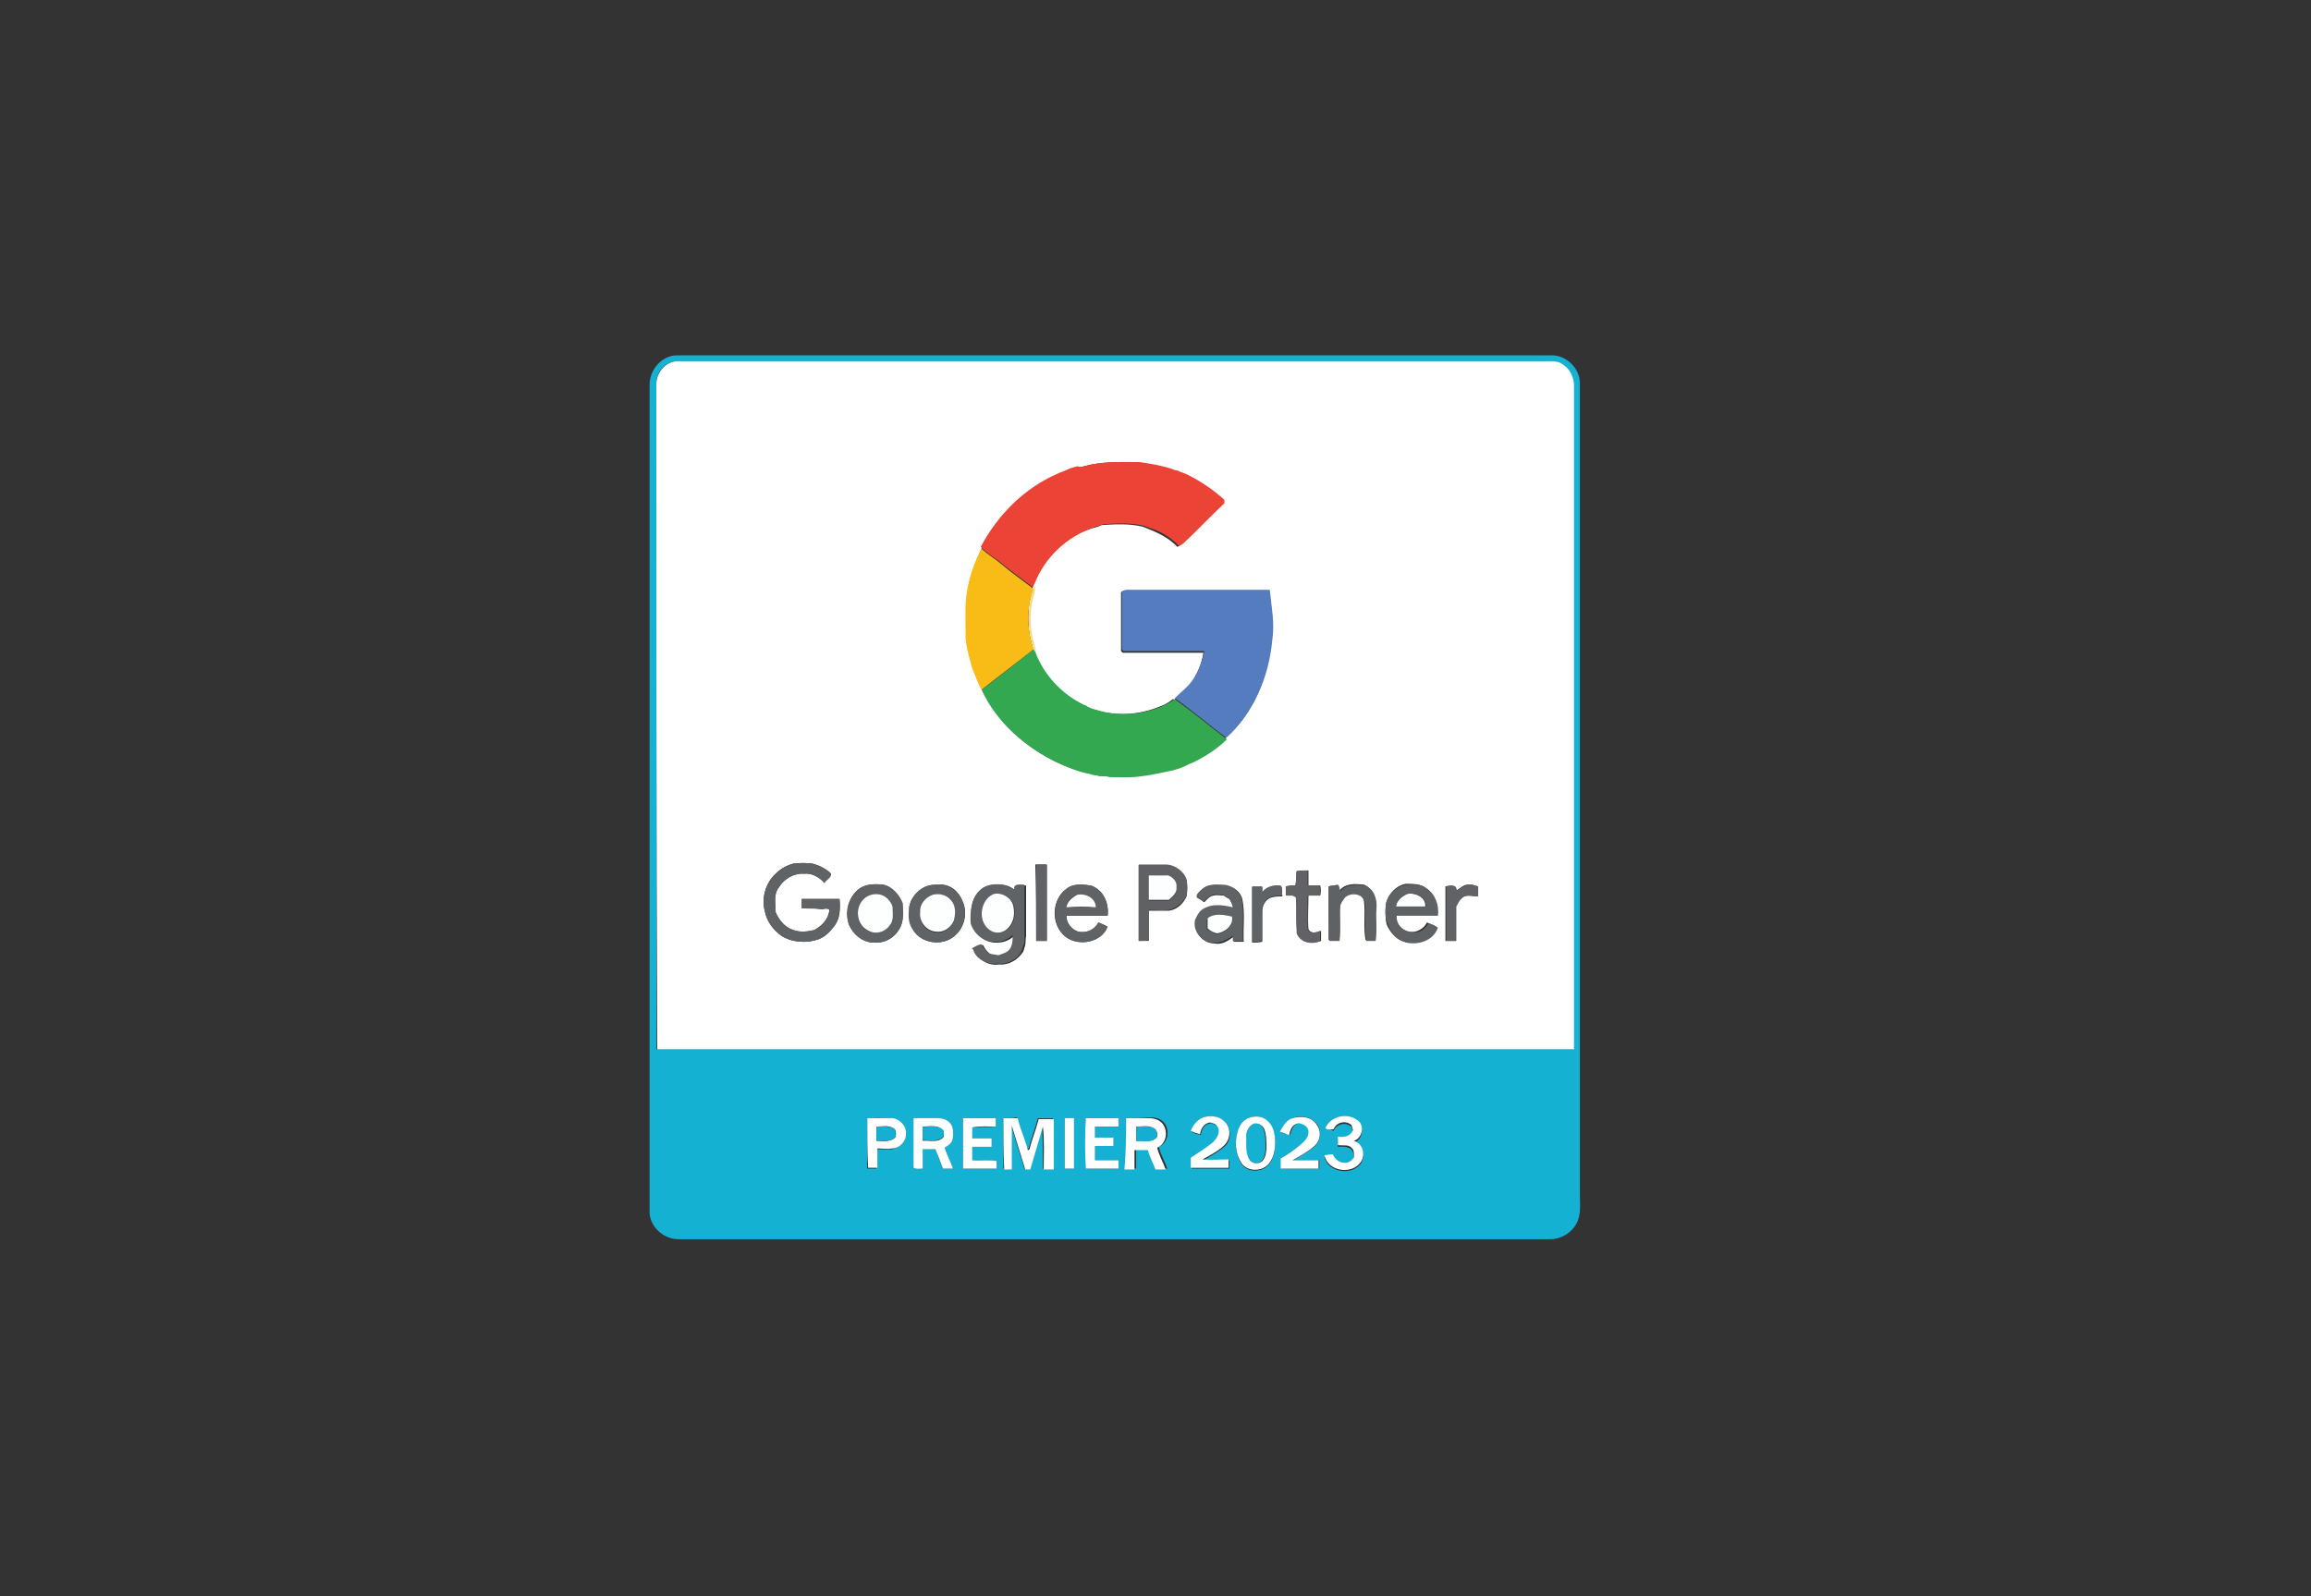 <?xml version="1.0" encoding="UTF-8"?>
<svg xmlns="http://www.w3.org/2000/svg" version="1.1" id="Layer_1" x="0" y="0" viewBox="-342 186 275 190" xml:space="preserve">
  <rect x="-342" y="186" width="275" height="190" fill="#333333" stroke="none"/>
  <style>
    .st0{fill:#15b1d3}
  </style>
  <path class="st0" d="M-262.2 228.4c.3-.1.7-.1 1-.1h103.7c1.9-.1 3.6 1.6 3.5 3.5v96.4c0 .9.1 1.7-.1 2.6-.3 1.5-1.8 2.7-3.4 2.7h-103.8c-1.8 0-3.5-1.6-3.4-3.4v-98.3c0-1.6 1.1-3 2.5-3.4m-1.7 3.3v79.2h109.1v-79c0-1-.4-2-1.3-2.5-.7-.5-1.6-.4-2.3-.4h-102.9c-1.4-.1-2.7 1.3-2.6 2.7m65.5 87.2c-.9.1-1.6.9-1.8 1.8.3.2.7.3 1.1.4.1-.7.4-1.3 1.2-1.4.3.1.7.2.8.4.5.6.1 1.4-.4 1.9-.8.7-1.8 1.3-2.7 1.9v1.2h4.5v-1h-3.1c.9-.5 1.8-1 2.6-1.7.8-.8.7-2.2-.1-2.9-.6-.6-1.4-.7-2.1-.6m5.2.1c-.8.2-1.3.9-1.5 1.7-.4 1.2-.3 2.7.4 3.8.7 1.1 2.5 1.1 3.3.1.7-.9.8-2.1.7-3.2-.1-.7-.4-1.4-.9-1.9-.5-.6-1.3-.7-2-.5m5 .1c-.7.3-1.1 1-1.4 1.6.3.2.7.3 1.1.4.2-.5.3-1.1.8-1.3.6-.3 1.6.2 1.5 1 0 .7-.5 1.2-1 1.5-.8.6-1.6 1-2.3 1.6v1.2h4.5v-1h-3.1c.9-.5 1.7-1 2.5-1.6.7-.6.9-1.8.4-2.6-.7-1-2-1.2-3-.8m3.9 1.2c.3.1.7.2 1 .3.3-.8 1.4-1.1 2.1-.5.1.2.1.4.2.6-.3.8-1.1.8-1.8.8v1c.5 0 1.1-.1 1.6.3.3.3.3.8.3 1.2-.3.3-.7.6-1.2.6-.6 0-1.1-.4-1.3-1-.3 0-.6.1-1 .1.4 1.9 3.4 2.3 4.4.7.5-.9.1-2.1-.9-2.4 1-.3 1.3-1.7.5-2.4-1.2-1.2-3.3-.8-3.9.7m-54.5-1.2v6h1.1v-2.3h1.8c.9-.1 1.6-.9 1.6-1.7.1-.9-.7-1.8-1.6-1.9-.9-.2-1.9-.1-2.9-.1m5.5 0v5.9c.3.2.8 0 1.1.1v-2.3h1.5c.3.8.6 1.5.9 2.3h1.2c-.4-.8-.7-1.7-1-2.5.2-.2.5-.3.7-.5.4-.4.3-1.1.3-1.6-.1-.8-.9-1.4-1.7-1.4h-3m5.9 0v6h4v-.9c-1-.2-1.9 0-2.9-.1v-1.6h2.3v-1h-2.3v-1.3c.9-.1 1.9 0 2.8-.1v-1h-3.9m4.8 0v6h.9v-5.2c.5 1.7 1.1 3.5 1.6 5.2h.6c.5-1.7 1.1-3.4 1.5-5.1.1 1.7.1 3.4.1 5.1h1.2v-6h-1.8c-.3 1.2-.8 2.4-1.1 3.6-.1 0-.2.1-.2.1-.3-1.3-.8-2.5-1.2-3.8-.4.1-1 .1-1.6.1m7.3 0v6h1.1v-6h-1.1m2.5 0v6h3.9v-1h-2.8v-1.7h2.2v-1h-2.2v-1.3h2.8v-1h-3.9m4.8 0v6h1.2v-2.3h1.6c.2.8.6 1.5.9 2.3h1.2c-.3-.9-.8-1.7-1-2.6 1-.4 1.3-1.7.8-2.6-.3-.6-1-.9-1.7-.9-1.1.1-2 .1-3 .1"></path>
  <path class="st0" d="M-192.9 319.8c.4-.2 1 0 1.2.5.3.7.3 1.5.3 2.3 0 .5-.1 1.1-.4 1.5-.4.5-1.2.5-1.6 0-.5-.8-.4-1.7-.4-2.6.1-.7.3-1.4.9-1.7"></path>
  <path d="M-263.9 231.7c0-1.4 1.2-2.8 2.7-2.7h102.9c.8 0 1.7-.1 2.3.4.8.5 1.3 1.5 1.3 2.5v79h-109.1c-.1-26.4-.1-52.8-.1-79.2m50.9 9.8c-.2.1-.5.1-.7.2-.4.1-.8.2-1.2.4-.4.2-.8.3-1.2.5-3.9 1.7-7.1 4.9-9.1 8.7-.7 1.6-1.4 3.2-1.6 4.9-.3 1.6-.2 3.3-.2 4.9 0 1.5.4 3.1.8 4.5.3.8.6 1.7 1.1 2.5 1.8 3.9 5.2 6.9 9 8.7 1.2.5 2.3.9 3.5 1.2.3.1.6.1.9.2.5.2 1 .1 1.5.2 1.3 0 2.6.1 3.8-.1 1-.1 1.9-.2 2.8-.5.9-.3 1.9-.5 2.8-.9.2-.1.5-.2.7-.3 1.4-.8 2.8-1.6 3.9-2.7 3.3-2.9 5.1-7.3 5.5-11.6.3-2 0-4-.3-6h-17c-.2 0-.4 0-.6.2v7l.2.2h9.6c-.2 1.3-.7 2.5-1.4 3.5-.6.8-1.3 1.4-2.1 2.1l-.1-.1c-.5.4-1 .7-1.6.9-2.4 1-5.2 1.2-7.7.4-.1 0-.3-.1-.4-.1-.2-.1-.4-.2-.7-.3-.1 0-.3-.1-.4-.2-2.7-1.2-4.8-3.5-5.8-6.3-.1-.7-.4-1.5-.5-2.2-.2-1.6-.2-3.3.3-4.9.1-.3.1-.6.1-.9 1.2-3.1 3.8-5.7 7-6.7.4-.1.8-.2 1.2-.4 1.6-.1 3.3-.2 4.9.2.2.1.3.1.5.2 1.3.5 2.7 1.2 3.6 2.2.2-.1.3-.2.5-.3 1.6-1.6 3.2-3.2 4.9-4.8v-.4c-1.3-1.2-2.8-2.2-4.4-3-.4-.2-.8-.3-1.2-.5-.2-.1-.5-.2-.7-.2-1.2-.5-2.5-.7-3.8-.8-2-.1-4.2-.2-6.4.4m-36.7 48.5c-1.2 1.1-1.7 2.9-1.3 4.4.2 1.2 1 2.3 2 3 1.3.8 3 .9 4.4.4.8-.3 1.4-.9 1.9-1.6.7-.9.7-2.1.6-3.2h-4.5v1.1c.7 0 1.4 0 2.2.1.4.1.8-.2 1.1.1-.1 1.1-.9 1.9-1.8 2.4-.8.2-1.7.3-2.5 0-1-.3-1.7-1.2-2.1-2.1 0-1-.3-2.2.4-3 .6-1 1.8-1.7 3-1.6.9-.1 1.8.4 2.4 1.1.2-.4.8-.6.8-1.1-.6-.6-1.4-1-2.2-1.2-.8-.1-1.5-.1-2.3 0-.8.2-1.5.6-2.1 1.2m31 8h1.2v-9.1h-1.3c.1 3 .1 6.1.1 9.1m12.2 0h1.2v-3.6h2.4c.9-.1 1.7-.8 2.1-1.7.1-.6.1-1.3 0-1.9-.3-1-1.4-1.8-2.5-1.8h-3.2v9m18.8-8.3c-.1.5 0 1.1-.1 1.7-.4 0-.7 0-1.1.1v1.1h.8l.4.2c0 1.4-.1 2.9.1 4.3.4 1.1 1.8 1.3 2.8.9v-1.2c-.5.2-1.2.4-1.5-.2-.1-1.3 0-2.6 0-4h1.4c.1-.4.1-.8 0-1.2h-1.4v-1.8c-.5.1-1 0-1.4.1m19 2.3c.1-.7-.8-.6-1.3-.5v6.5h1.2c.1-1.4 0-2.7 0-4.1.2-.4.4-.8.7-1 .5-.5 1.3-.2 1.9-.2v-1.2c-.4-.1-.8-.3-1.2-.2-.4 0-.8.4-1.3.7m-71.3 0c-1.1 1-1.4 2.6-1 4 .5 1.2 1.7 2.2 3 2.2 1.2.1 2.4-.5 3-1.6.6-.9.4-2.1.4-3.1-.4-1-1.2-1.9-2.3-2.2-1.1-.1-2.3-.1-3.1.7m8-.4c-.9.5-1.6 1.3-1.8 2.3 0 .9-.1 1.9.4 2.7 1 1.7 3.5 2.1 5 .8 1.2-1 1.6-2.8.9-4.2-.4-1.1-1.5-2-2.7-1.9-.5 0-1.2 0-1.8.3m6.7.3c-1.2 1-1.3 2.7-1 4.1.4 1.3 1.6 2.3 3 2.2.8 0 1.4-.3 2-.8 0 .5 0 1.1-.3 1.6s-.9.6-1.4.8c-.4 0-.7-.1-1.1-.2-.4-.3-.7-.6-.9-1.1-.5 0-.9.3-1.2.5 0 0 .1.1.2.1.4 1.2 1.7 1.9 2.9 1.7 1.2.1 2.3-.6 2.9-1.6 0-.1.1-.3.1-.4.2-.4.1-.9.2-1.4v-6c-.5 0-1.4-.2-1.2.6-.4-.2-.8-.6-1.3-.6-1.1-.2-2.2-.1-2.9.5m10.2-.1c-1.8 1.3-1.9 4.3-.1 5.7 1.5 1.2 4.3.7 5-1.2-.4-.2-.7-.3-1.1-.5-.4.9-1.4 1.3-2.4 1.1-.8-.3-1.4-1-1.4-1.9h4.9c.2-1.5-.5-3.1-2-3.6-.9-.1-2-.3-2.9.4m16.2 0c-.3.3-.8.6-.6 1.1.3.1.5.3.8.5.3-.3.6-.7 1.1-.8.4-.1.8 0 1.2 0 .2.1.4.3.7.4.2.4.4.7.5 1.1-1.2-.3-2.7-.5-3.7.3-.4.3-.6.7-.8 1.2-.3 1.3.8 2.7 2.2 2.7.9.2 1.6-.3 2.3-.8v.6h1.2c-.1-1.7.2-3.5-.2-5.2-.3-.9-1.2-1.5-2.2-1.5-.8-.1-1.8-.2-2.5.4m7.1.4v-.6h-1.2v6.6c.4 0 .8 0 1.2-.1v-3.6c0-.6.3-1.3.9-1.6.5-.2 1-.2 1.5-.2-.1-.4.1-.9-.2-1.2-.8-.2-1.7.1-2.2.7m7.9-.7v6.4h1.2c.2-1.4 0-2.8.1-4.2.1-.3.3-.6.5-.9.6-.8 2.1-.6 2.4.4.2 1.6-.1 3.2.2 4.7h1.1c.2-1.3 0-2.6.1-3.9.1-1.1-.4-2.3-1.4-2.7-1-.1-2.2-.2-2.9.7-.1-.2-.1-.5-.2-.7-.3.1-.7.1-1.1.2m6.8 2.2c0 .8-.1 1.6.1 2.3.3.8.9 1.5 1.6 1.9 1.5.7 3.8.2 4.3-1.6-.3-.2-.7-.3-1.1-.5-.2.4-.5.7-.9.9-1.2.7-3-.3-2.9-1.8h4.9c.2-1.2-.3-2.7-1.4-3.3-.6-.4-1.4-.4-2.2-.4-1.2.2-2.2 1.3-2.4 2.5m-16.1 25.3c.7-.2 1.5-.1 2 .4.6.5.8 1.2.9 1.9.1 1.1 0 2.3-.7 3.2-.8 1-2.6 1-3.3-.1-.7-1.1-.8-2.5-.4-3.8.2-.7.7-1.4 1.5-1.6m.3.8c-.6.3-.9 1.1-.8 1.7 0 .9-.1 1.8.4 2.6.4.5 1.2.5 1.6 0 .3-.4.4-1 .4-1.5 0-.8 0-1.6-.3-2.3-.3-.5-.9-.7-1.3-.5m8.6.5c.6-1.5 2.7-1.9 3.9-.9.8.6.5 2.1-.5 2.4 1 .3 1.4 1.5.9 2.4-1 1.7-4 1.3-4.4-.7.3 0 .6-.1 1-.1.2.5.7 1 1.3 1 .5.1.9-.2 1.2-.6 0-.4.1-.9-.3-1.2-.4-.4-1-.2-1.6-.3v-1c.7.1 1.5 0 1.8-.8-.1-.2-.1-.4-.2-.6-.7-.6-1.8-.3-2.1.5-.4.1-.7.1-1-.1m-54.5-1.2h3c.9.1 1.7 1 1.6 1.9 0 .9-.8 1.7-1.6 1.7-.6.1-1.2 0-1.8 0v2.3h-1.1c-.1-1.9-.1-3.9-.1-5.9m1.1 1v1.7c.8 0 1.7.2 2.3-.5 0-.3.1-.8-.3-1-.6-.4-1.3-.2-2-.2m4.4-1h3c.8 0 1.6.5 1.7 1.4 0 .5.1 1.2-.3 1.6-.2.2-.5.4-.7.5.3.9.7 1.7 1 2.5h-1.2c-.3-.8-.6-1.6-.9-2.3h-1.5v2.3c-.4 0-.8.1-1.1-.1v-5.9m1.1 1v1.7c.8-.1 1.9.3 2.5-.5v-.6c-.6-.9-1.6-.6-2.5-.6m16.9-1h1.1v6h-1.1v-6" fill="#fff"></path>
  <path d="M-213 241.5c2.1-.6 4.4-.5 6.6-.5 1.3.2 2.6.4 3.8.8.2.1.5.2.7.2.4.2.8.3 1.2.5 1.6.8 3.1 1.8 4.4 3v.4c-1.7 1.6-3.2 3.2-4.9 4.8-.2.1-.3.2-.5.3-1-1.1-2.3-1.8-3.6-2.2-.2-.1-.4-.1-.5-.2-1.6-.4-3.3-.3-4.9-.2-.4.2-.8.2-1.2.4-3.2 1.1-5.8 3.6-7 6.7-.1.1-.1.3-.2.4-1.3-1-2.7-2-3.9-3-.8-.6-1.6-1.1-2.3-1.8 2-3.8 5.2-7 9.1-8.7.4-.2.8-.3 1.2-.5.4-.2.8-.3 1.2-.4.3.1.6.1.8 0" fill="#eb4335"></path>
  <path d="M-225.2 251.3c.7.7 1.6 1.2 2.3 1.8 1.3 1.1 2.6 2 3.9 3-.9 2.3-.8 4.9 0 7.2-2.1 1.6-4.1 3.2-6.2 4.8-.5-.8-.7-1.7-1.1-2.5-.4-1.5-.9-3-.8-4.5 0-1.6-.1-3.3.2-4.9.3-1.7.9-3.4 1.7-4.9" fill="#f9bb15"></path>
  <path d="M-219 256.1c.1-.1.1-.3.2-.4 0 .3-.1.6-.1.9-.5 1.6-.6 3.3-.3 4.9.1.7.4 1.4.5 2.2-.1-.1-.1-.2-.2-.3-.9-2.4-.9-5-.1-7.3" fill="#f5da86"></path>
  <path d="M-208.5 256.4c.2-.1.4-.2.6-.2h17c.2 2 .6 4 .3 6-.4 4.3-2.2 8.7-5.5 11.6-2-1.5-4-3.2-6.1-4.7.7-.7 1.5-1.3 2.1-2.1.7-1.1 1.2-2.3 1.4-3.5h-9.6l-.2-.2v-6.9" fill="#557cbf"></path>
  <path d="M-225.2 268.1c2.1-1.5 4.1-3.2 6.2-4.8.1.1.1.2.2.3 1 2.7 3.1 5 5.8 6.3.1 0 .3.1.4.2.2.1.4.2.7.3.1 0 .3.1.4.1 2.5.8 5.3.6 7.7-.4.6-.3 1.1-.5 1.6-.9l.1.1c2.1 1.5 4 3.1 6.1 4.7-1.1 1.1-2.5 2-3.9 2.7-.2.1-.5.2-.7.3-.9.5-1.8.7-2.8.9-.9.2-1.9.4-2.8.5-1.3.2-2.6.1-3.8.1-.5-.2-1 0-1.5-.2-.3 0-.6-.1-.9-.2-1.2-.2-2.4-.7-3.5-1.2-4.1-1.9-7.5-4.9-9.3-8.8" fill="#34a851"></path>
  <path d="M-249.7 290c.6-.6 1.4-1 2.1-1.2.8-.1 1.5-.1 2.3 0 .8.3 1.6.6 2.2 1.2 0 .5-.6.7-.8 1.1-.6-.7-1.5-1.2-2.4-1.1-1.2-.1-2.4.6-3 1.6-.7.9-.4 2-.4 3 .4.9 1.1 1.8 2.1 2.1.8.3 1.7.2 2.5 0 .9-.4 1.7-1.3 1.8-2.4-.3-.3-.7-.1-1.1-.1-.7-.1-1.4 0-2.2-.1V293h4.5c.1 1.1 0 2.3-.6 3.2-.5.6-1.1 1.3-1.9 1.6-1.4.5-3.1.4-4.4-.4-1-.7-1.8-1.8-2-3-.4-1.5.1-3.3 1.3-4.4m34.6 1.8c.8-.7 2-.5 2.9-.4 1.4.5 2.2 2.1 2 3.6h-4.9c-.1.9.6 1.6 1.4 1.9.9.2 1.9-.2 2.4-1.1.4.1.7.3 1.1.5-.7 1.9-3.4 2.4-5 1.2-1.7-1.4-1.7-4.4.1-5.7m0 2.2h3.5c0-1.1-1.2-1.7-2.2-1.5-.6.2-1.2.7-1.3 1.5m16.2-2.2c.7-.6 1.6-.5 2.4-.5.9 0 1.8.6 2.2 1.5.4 1.7.1 3.4.2 5.2h-1.2v-.6c-.7.4-1.5.9-2.3.8-1.4 0-2.5-1.4-2.2-2.7.2-.4.4-.9.8-1.2 1.1-.8 2.5-.6 3.7-.3-.1-.4-.2-.8-.5-1.1-.2-.1-.4-.3-.7-.4-.4 0-.8-.1-1.2 0-.4.2-.7.5-1.1.8-.2-.2-.5-.4-.8-.5-.1-.4.4-.7.7-1m.9 3.3-.4.4v1.1c.4.2.7.4 1.1.6 1-.1 2.1-.9 1.8-2-.8-.4-1.7-.5-2.5-.1m6.2-2.9c.5-.7 1.4-.9 2.2-.8.3.3.1.8.2 1.2-.5 0-1 0-1.5.2-.6.3-.9 1-.9 1.6v3.6c-.4.1-.8.1-1.2.1v-6.6h1.2v.7" fill="#606365"></path>
  <path d="M-218.7 298v-9.1h1.3v9.1h-1.3m31-8.3c.4-.1.9-.1 1.3-.1v1.8h1.4c.1.4.2.8 0 1.2h-1.4v4c.3.6 1 .4 1.5.2v1.2c-1 .5-2.4.2-2.8-.9-.1-1.4 0-2.9-.1-4.3l-.4-.2h-.8v-1.1c.4-.1.7-.1 1.1-.1.2-.6.1-1.1.2-1.7" fill="#606266"></path>
  <path d="M-206.5 298v-9.1h3.2c1.1 0 2.2.8 2.5 1.8.1.6.1 1.3 0 1.9-.4.8-1.2 1.5-2.1 1.7-.8.1-1.6 0-2.4 0v3.6c-.4.1-.8.1-1.2.1m1.2-7.8v3h2.4c.4-.4 1-.8.9-1.5.1-.7-.5-1.2-1-1.4-.7-.2-1.5-.1-2.3-.1" fill="#5f6165"></path>
  <path d="M-205.3 290.2h2.3c.6.2 1.1.8 1 1.4.1.7-.5 1.1-.9 1.5h-2.4v-2.9m-9.8 3.8c.1-.7.7-1.2 1.3-1.5 1-.2 2.2.4 2.2 1.5-1.1-.1-2.3-.1-3.5 0m39.2-.1c.1-.7.7-1.2 1.3-1.5 1-.2 2.3.4 2.2 1.5h-3.5" fill="#fcfeff"></path>
  <path d="M-168.7 292c.5-.2.9-.6 1.4-.7.4-.1.8.1 1.2.2v1.2c-.6 0-1.4-.3-1.9.2-.4.3-.5.7-.7 1v4.1h-1.2v-6.5c.4-.1 1.3-.3 1.2.5" fill="#606265"></path>
  <path d="M-240 292c.8-.8 2-.8 3.1-.7 1.1.2 1.9 1.2 2.3 2.2.1 1 .2 2.2-.4 3.1-.6 1-1.8 1.7-3 1.6-1.3 0-2.5-.9-3-2.2-.5-1.4-.1-3 1-4m.8 1c-1.1 1-.9 3 .3 3.7.9.6 2.2.3 2.7-.6.5-.6.3-1.5.3-2.2-.3-.6-.8-1.2-1.4-1.4-.6-.2-1.4 0-1.9.5m7.2-1.4c.6-.3 1.2-.3 1.8-.3 1.2 0 2.3.9 2.7 1.9.7 1.4.2 3.2-.9 4.2-1.5 1.3-4.1.9-5-.8-.6-.8-.5-1.8-.4-2.7.2-1 .9-1.9 1.8-2.3m1 .9c-.9.3-1.6 1.1-1.5 2.1-.2 1.2.8 2.4 2 2.4.9.1 1.6-.6 2-1.3.2-.9.2-1.9-.4-2.5-.6-.7-1.4-.9-2.1-.7m5.7-.6c.7-.7 1.8-.7 2.7-.6.5.1.9.4 1.3.6-.2-.8.8-.6 1.2-.6v6c0 .5.1.9-.2 1.4 0 .1-.1.3-.1.4-.5 1.1-1.7 1.7-2.9 1.6-1.2.1-2.6-.5-2.9-1.7 0 0-.1-.1-.2-.1.4-.2.8-.5 1.2-.5.2.4.6.8.9 1.1.4.1.7.1 1.1.2.5-.2 1.1-.3 1.4-.8.3-.5.3-1 .3-1.6-.6.5-1.2.8-2 .8-1.4.1-2.6-.9-3-2.2-.1-1.3.1-3 1.2-4m.5 4.2c.3.5.9.9 1.5.9.9.1 1.6-.6 1.9-1.4.2-.6.1-1.1.1-1.7-.3-1-1.3-1.7-2.3-1.5-1.6.5-2 2.5-1.2 3.7" fill="#606366"></path>
  <path d="M-183.9 291.5c.4-.1.8-.1 1.2-.1.1.2.1.4.2.7.7-.9 1.9-.8 2.9-.7 1.1.4 1.5 1.6 1.4 2.7-.1 1.3.1 2.6-.1 3.9h-1.1c-.3-1.6 0-3.2-.2-4.7-.3-1-1.8-1.1-2.4-.4-.2.3-.4.5-.5.9-.1 1.4.1 2.8-.1 4.2h-1.2c-.1-2.2-.1-4.3-.1-6.5m6.8 2.2c.2-1.2 1.3-2.3 2.6-2.4.7 0 1.6-.1 2.2.4 1.1.7 1.6 2.1 1.4 3.3h-4.9c-.1 1.5 1.6 2.4 2.9 1.8.4-.2.7-.6.9-.9.4.1.7.3 1.1.5-.5 1.7-2.8 2.3-4.3 1.6-.8-.4-1.4-1.1-1.6-1.9-.4-.8-.4-1.6-.3-2.4m1.2.2h3.6c0-1.1-1.3-1.7-2.2-1.5-.7.3-1.3.8-1.4 1.5" fill="#5f6265"></path>
  <path d="M-239.2 293c.5-.5 1.3-.7 2-.5.7.2 1.2.8 1.4 1.4 0 .7.2 1.6-.3 2.2-.6.9-1.8 1.2-2.7.6-1.3-.7-1.5-2.7-.4-3.7m8.2-.5c.7-.2 1.6 0 2.1.6.7.7.6 1.7.4 2.5-.3.7-1.1 1.4-2 1.3-1.2 0-2.2-1.2-2-2.4-.1-.8.6-1.7 1.5-2m6.2 3.6c-.8-1.2-.3-3.2 1.1-3.7 1-.2 2.1.5 2.3 1.5.1.6.1 1.2-.1 1.7-.3.8-1 1.5-1.9 1.4-.5 0-1.1-.4-1.4-.9" fill="#fdffff"></path>
  <path d="M-198 295.1c.8-.4 1.7-.2 2.6 0 .2 1.1-.9 1.9-1.8 2-.4-.1-.8-.3-1.1-.6v-1.1c0-.1.1-.2.3-.3" fill="#fcfffe"></path>
  <path d="M-198.4 318.9c.7-.1 1.5 0 2 .5.9.7.9 2.1.1 2.9-.7.7-1.7 1.2-2.6 1.7 1 .1 2.1 0 3.1 0v1h-4.5v-1.2c.9-.6 1.9-1.2 2.7-1.9.5-.5.9-1.3.4-1.9-.2-.3-.6-.3-.8-.4-.7.1-1.1.7-1.2 1.4-.4-.1-.7-.2-1.1-.4.3-.8 1-1.6 1.9-1.7m-29 .2h3.9v1c-.9 0-1.9-.1-2.8.1v1.3h2.3v1h-2.3v1.6c1 .1 2-.1 2.9.1v.9h-4v-6" fill="#feffff"></path>
  <path d="M-188.2 319.1c1-.3 2.3-.2 2.9.8.6.8.4 2-.4 2.6-.7.6-1.6 1.1-2.5 1.6h3.1v1h-4.5v-1.2c.8-.5 1.6-1 2.3-1.6.5-.4 1-.9 1-1.5.1-.7-.9-1.3-1.5-1-.5.2-.7.8-.8 1.3-.4-.1-.7-.3-1.1-.4.4-.7.8-1.4 1.5-1.6" fill="#fefffe"></path>
  <path d="M-222.6 319.1h1.7c.3 1.3.9 2.5 1.2 3.8.1 0 .2-.1.2-.1.3-1.2.8-2.4 1.1-3.6h1.8v6h-1.2c0-1.7.1-3.4-.1-5.1l-1.5 5.1h-.6c-.5-1.7-1.1-3.5-1.6-5.2v5.2h-.9c-.1-2.1-.1-4.1-.1-6.1" fill="#fffffe"></path>
  <path d="M-212.8 319.1h3.9v1h-2.8v1.3h2.2v1h-2.2v1.7h2.8v1h-3.9c-.1-2-.1-4 0-6" fill="#fefefe"></path>
  <path d="M-208 319.1h2.8c.7 0 1.4.3 1.7.9.5.9.2 2.2-.8 2.6.2.9.7 1.7 1 2.6h-1.2c-.3-.8-.7-1.5-.9-2.3h-1.6v2.3h-1.2c.2-2.1.2-4.1.2-6.1m1.2 1v1.7c.8-.1 1.9.3 2.5-.5 0-.4 0-.8-.4-1-.7-.4-1.5-.2-2.1-.2" fill="#fffeff"></path>
  <path d="M-237.7 320.1c.7 0 1.4-.1 2 .2.4.2.2.6.3 1-.6.7-1.5.4-2.3.5v-1.7" fill="#15afd1"></path>
  <path d="M-232.2 320.1c.8.1 1.9-.3 2.5.5v.6c-.6.8-1.7.5-2.5.5v-1.6" fill="#15afd2"></path>
  <path d="M-206.8 320.1c.7 0 1.4-.1 2.1.2.4.2.4.6.4 1-.6.8-1.7.5-2.5.5v-1.7" fill="#15aed3"></path>
</svg>
